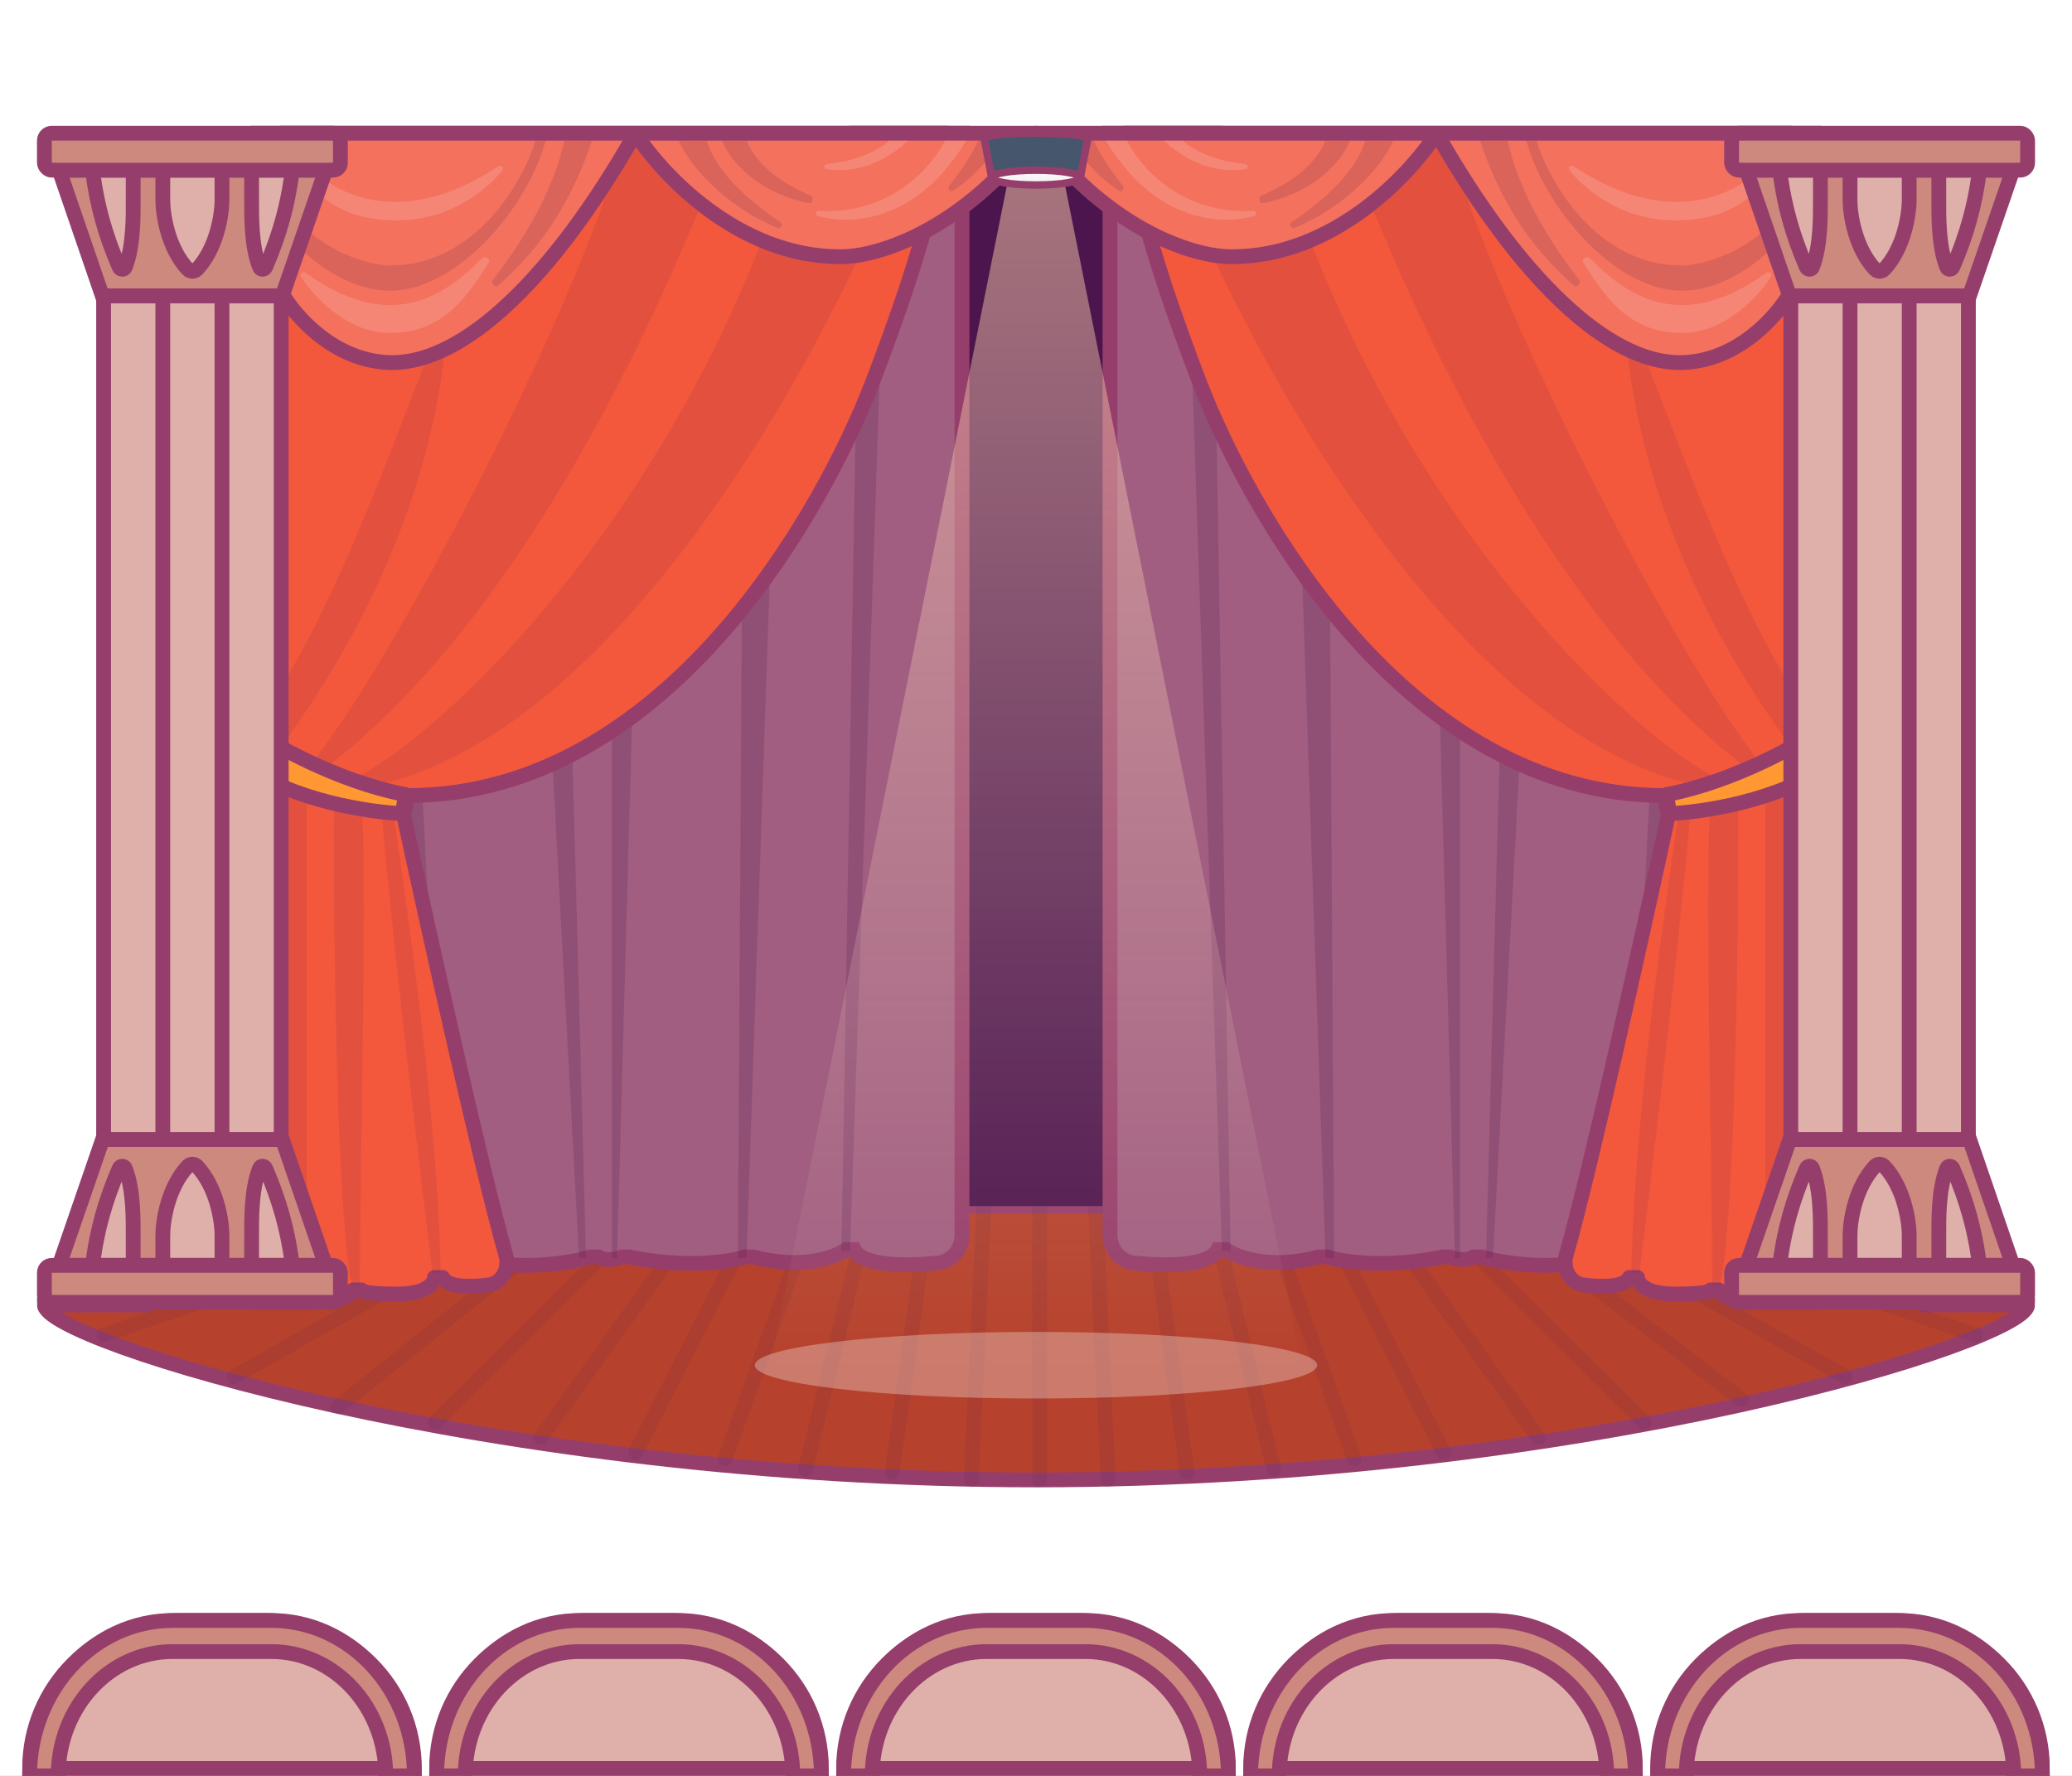 <svg width="280" height="240" viewBox="0 0 280 240" fill="none" xmlns="http://www.w3.org/2000/svg">
<rect x="0" y="0" width="280" height="240" fill="#808080" stroke="none"/>
<g clip-path="url(#clip0_1182_4820)">
<rect width="280" height="240" fill="white"/>
<path d="M140 200C214.006 200 274 181.131 274 176.359H260.485V163H19.515V176.359H6C6 181.131 65.994 200 140 200Z" fill="#B6422D" stroke="#963E6B" stroke-width="2"/>
<path opacity="0.1" d="M140.5 163V200M148.031 163L149.747 200M155.466 163L160.424 199M163.474 163L172.149 198.582M170.814 163L183.016 197.164M178.154 163L195.123 196.328M185.495 163L207.897 194.282M192.835 163L222.196 192.237M201.319 163L235.351 189.147M208.659 163L249.364 186.056M216.858 163.418L267 180.412M132.969 163L131.253 200M125.534 163L120.576 199M117.526 163L108.851 198.582M110.186 163L97.984 197.164M102.846 163L85.877 196.328M95.505 163L73.103 194.282M88.165 163L58.804 192.237M79.681 163L45.649 190.147M72.341 163L31.636 186.056M64.142 163.418L14 180.412" stroke="#4D154D" stroke-width="2" stroke-linecap="round"/>
<rect x="38" y="18" width="204" height="145" fill="#4D154D"/>
<path d="M130 166.885V18H115.447C84.522 99.773 64.512 92.043 42 104.487L49.504 169.866C54.597 171.13 59.358 170.392 61.101 169.866H62.465C69.924 171.92 77.094 170.722 79.747 169.866H80.884C81.975 170.498 83.461 170.129 84.067 169.866H84.977C92.799 171.446 98.696 170.524 100.667 169.866H101.804C108.352 171.604 112.87 169.932 114.31 168.878H115.447C116.582 171.096 122.216 171.136 126.655 170.703C128.595 170.513 130 168.835 130 166.885Z" fill="#A15E80" stroke="#963E6B" stroke-width="2"/>
<g opacity="0.2">
<path d="M120 18L114.869 169.077H113.703L116.269 20.401L120 18Z" fill="#4D154D"/>
<path d="M100.876 170H99.71L100.643 20.401H106.007L100.876 170Z" fill="#4D154D"/>
<path d="M82.686 170H83.385L85.951 78.209L82.686 79.502V170Z" fill="#4D154D"/>
<path d="M78.254 170H79.187L77.088 92.061H74.056L78.254 170Z" fill="#4D154D"/>
<path d="M59.131 170H60.297L56.799 101.849H54L59.131 170Z" fill="#4D154D"/>
</g>
<path d="M118 51.419C123.672 36.531 126 28.085 128 18H34V176H41.319C46.442 176 47.723 174.883 47.723 174.325H48.866C48.79 174.511 49.644 174.883 53.669 174.883C57.694 174.883 58.701 173.395 58.701 172.65H59.844C60.46 173.952 63.317 173.98 65.981 173.651C67.816 173.424 68.874 171.449 68.367 169.671C65.199 158.567 58.127 126.734 54.584 110.306L55.041 107.515C90.034 107.515 111.37 68.821 118 51.419Z" fill="#F3583C" stroke="#963E6B" stroke-width="2" stroke-linejoin="round"/>
<g opacity="0.1">
<path d="M107.857 18C93.659 67.077 60.242 99.692 46.742 105.753L49.017 106.488C85.194 100.243 115.228 40.775 122.964 18H107.857Z" fill="#4D154D"/>
<path d="M84.5 18C78.129 42.098 52.278 91.121 41.736 103.549L43.329 104.284C69.722 84.631 88.893 43.977 98.5 18H84.5Z" fill="#4D154D"/>
<path d="M60.565 41.532C59.428 70.007 43.784 93.202 37.641 101.345L34 99.141C46.742 80.774 53.967 56.409 60.565 41.532Z" fill="#4D154D"/>
<path d="M53.194 110.161L51.602 109.978C52.512 122.32 56.532 156.591 58.428 172.019H59.565C59.11 151.264 55.47 125.773 53.194 110.161Z" fill="#4D154D"/>
<path d="M48.961 109.427L45.093 108.325C45.093 147.704 46.368 168.407 47.506 173.672H48.644C48.644 155.856 49.568 123.569 48.961 109.427Z" fill="#4D154D"/>
<path d="M41.453 107.039L37.585 105.019C37.767 121.769 37.509 158.876 37.357 174.672H41.453V107.039Z" fill="#4D154D"/>
</g>
<path d="M54.821 107.389C45.524 105.614 36.4 100.39 33 98V103.463C39.641 108.242 49.999 109.779 54.347 109.95L54.821 107.389Z" fill="#FF9733" stroke="#963E6B" stroke-width="2" stroke-linejoin="round"/>
<path d="M53.038 49C45.27 49 39.776 42.641 38 39.462V18H85.864H140C129.688 31.626 118.002 34.806 113.447 34.692C99.836 34.692 89.387 23.564 85.864 18C74.778 37.531 62.748 49 53.038 49Z" fill="#F3715D"/>
<path d="M38 39.462C39.776 42.641 45.27 49 53.038 49C62.748 49 74.778 37.531 85.864 18C89.387 23.564 99.836 34.692 113.447 34.692C118.002 34.806 129.688 31.626 140 18H38V39.462Z" stroke="#963E6B" stroke-width="2" stroke-linejoin="round"/>
<g opacity="0.15">
<path d="M105.022 30.771C97.575 27.697 92.888 21.881 91.736 19H95.485C96.848 23.497 101.645 27.474 105.393 29.966C105.882 30.292 105.565 30.995 105.022 30.771Z" fill="#4D154D"/>
<path d="M128.299 25.056C130.237 22.708 131.653 20.198 132.215 19H134.942C133.543 22.023 130.974 24.32 128.845 25.752C128.379 26.065 127.942 25.489 128.299 25.056Z" fill="#4D154D"/>
<path d="M109.251 27.447C102.029 25.923 98.507 21.454 97.575 19H100.898C102.298 22.544 106.019 24.951 109.466 26.402C110.025 26.638 109.844 27.573 109.251 27.447Z" fill="#4D154D"/>
</g>
<g opacity="0.15">
<path d="M110.784 28.492C120.498 29.043 126.059 22.328 127.714 19H130.57C124.257 29.466 115.804 30.598 110.582 29.223C110.036 29.079 110.22 28.46 110.784 28.492Z" fill="white"/>
<path d="M111.84 22.135C116.174 21.773 119.134 19.991 120.185 19H122.695C118.743 22.77 114.548 23.279 111.736 22.859C111.197 22.779 111.297 22.18 111.84 22.135Z" fill="white"/>
</g>
<g opacity="0.15">
<path d="M52.655 45C47.406 45 43.014 40.86 40.691 37.464C40.389 37.021 40.916 36.584 41.351 36.898C52.414 44.859 59.751 40.431 65.146 34.895C65.568 34.461 66.324 35.003 66.009 35.521C62.459 41.355 59.047 45 52.655 45Z" fill="white"/>
<path d="M53.655 29.776C60.565 29.776 65.407 26.023 67.87 23.063C68.216 22.648 67.739 22.201 67.289 22.499C52.335 32.397 42.063 24.992 38 18C40.348 23.047 42.958 29.776 53.655 29.776Z" fill="white"/>
</g>
<g opacity="0.15">
<path d="M79.992 19C76.663 29.007 71.702 34.708 67.358 38.557C66.903 38.96 66.247 38.292 66.62 37.811C71.469 31.554 74.885 25.201 76.268 19H79.992Z" fill="#4D154D"/>
<path d="M52.741 39.281C45.497 39.281 39.229 32.785 37 29.537V25.911C42.01 33.797 49.582 35.844 52.741 35.882C64.251 35.882 70.626 24.627 72.375 19H73.729C71.275 28.064 61.796 39.281 52.741 39.281Z" fill="#4D154D"/>
</g>
<path d="M150 166.885V18H164.553C195.478 99.773 215.488 92.043 238 104.487L230.496 169.866C225.403 171.13 220.643 170.392 218.899 169.866H217.535C210.076 171.92 202.906 170.722 200.253 169.866H199.116C198.025 170.498 196.539 170.129 195.933 169.866H195.023C187.201 171.446 181.304 170.524 179.333 169.866H178.196C171.648 171.604 167.13 169.932 165.69 168.878H164.553C163.418 171.096 157.784 171.136 153.345 170.703C151.405 170.513 150 168.835 150 166.885Z" fill="#A15E80" stroke="#963E6B" stroke-width="2"/>
<g opacity="0.2">
<path d="M160 18L165.131 169.077H166.297L163.731 20.401L160 18Z" fill="#4D154D"/>
<path d="M179.124 170H180.29L179.357 20.401H173.993L179.124 170Z" fill="#4D154D"/>
<path d="M197.314 170H196.615L194.049 78.209L197.314 79.502V170Z" fill="#4D154D"/>
<path d="M201.746 170H200.813L202.912 92.061H205.943L201.746 170Z" fill="#4D154D"/>
<path d="M220.869 170H219.703L223.201 101.849H226L220.869 170Z" fill="#4D154D"/>
</g>
<path d="M162 51.419C156.328 36.531 154 28.085 152 18H246V176H238.681C233.558 176 232.277 174.883 232.277 174.325H231.134C231.21 174.511 230.356 174.883 226.331 174.883C222.306 174.883 221.299 173.395 221.299 172.65H220.156C219.54 173.952 216.683 173.98 214.019 173.651C212.184 173.424 211.126 171.449 211.633 169.671C214.801 158.567 221.873 126.734 225.416 110.306L224.959 107.515C189.966 107.515 168.63 68.821 162 51.419Z" fill="#F3583C" stroke="#963E6B" stroke-width="2" stroke-linejoin="round"/>
<g opacity="0.1">
<path d="M172.143 18C186.341 67.077 219.758 99.692 233.258 105.753L230.983 106.488C194.806 100.243 164.772 40.775 157.036 18H172.143Z" fill="#4D154D"/>
<path d="M195.5 18C201.871 42.098 227.722 91.121 238.264 103.549L236.671 104.284C210.278 84.631 191.107 43.977 181.5 18H195.5Z" fill="#4D154D"/>
<path d="M219.435 41.532C220.572 70.007 236.216 93.202 242.36 101.345L246 99.141C233.258 80.774 226.033 56.409 219.435 41.532Z" fill="#4D154D"/>
<path d="M226.806 110.161L228.398 109.978C227.488 122.32 223.469 156.591 221.572 172.019H220.435C220.89 151.264 224.53 125.773 226.806 110.161Z" fill="#4D154D"/>
<path d="M231.039 109.427L234.907 108.325C234.907 147.704 233.632 168.407 232.494 173.672H231.356C231.356 155.856 230.432 123.569 231.039 109.427Z" fill="#4D154D"/>
<path d="M238.547 107.039L242.415 105.019C242.233 121.769 242.491 158.876 242.643 174.672H238.547V107.039Z" fill="#4D154D"/>
</g>
<path d="M225.179 107.389C234.476 105.614 243.6 100.39 247 98V103.463C240.359 108.242 230.001 109.779 225.653 109.95L225.179 107.389Z" fill="#FF9733" stroke="#963E6B" stroke-width="2" stroke-linejoin="round"/>
<path d="M226.962 49C234.73 49 240.224 42.641 242 39.462V18H194.136H140C150.312 31.626 161.998 34.806 166.553 34.692C180.164 34.692 190.613 23.564 194.136 18C205.222 37.531 217.252 49 226.962 49Z" fill="#F3715D"/>
<path d="M242 39.462C240.224 42.641 234.73 49 226.962 49C217.252 49 205.222 37.531 194.136 18C190.613 23.564 180.164 34.692 166.553 34.692C161.998 34.806 150.312 31.626 140 18H242V39.462Z" stroke="#963E6B" stroke-width="2" stroke-linejoin="round"/>
<g opacity="0.15">
<path d="M174.978 30.771C182.425 27.697 187.112 21.881 188.264 19H184.515C183.152 23.497 178.355 27.474 174.607 29.966C174.118 30.292 174.435 30.995 174.978 30.771Z" fill="#4D154D"/>
<path d="M151.701 25.056C149.763 22.708 148.347 20.198 147.785 19H145.058C146.457 22.023 149.026 24.32 151.155 25.752C151.621 26.065 152.058 25.489 151.701 25.056Z" fill="#4D154D"/>
<path d="M170.749 27.447C177.971 25.923 181.493 21.454 182.425 19H179.102C177.702 22.544 173.981 24.951 170.534 26.402C169.975 26.638 170.156 27.573 170.749 27.447Z" fill="#4D154D"/>
</g>
<g opacity="0.15">
<path d="M169.216 28.492C159.502 29.043 153.941 22.328 152.286 19H149.43C155.743 29.466 164.196 30.598 169.418 29.223C169.964 29.079 169.78 28.46 169.216 28.492Z" fill="white"/>
<path d="M168.16 22.135C163.826 21.773 160.866 19.991 159.815 19H157.305C161.257 22.77 165.452 23.279 168.264 22.859C168.803 22.779 168.703 22.18 168.16 22.135Z" fill="white"/>
</g>
<g opacity="0.15">
<path d="M227.345 45C232.594 45 236.986 40.86 239.308 37.464C239.611 37.021 239.084 36.584 238.649 36.898C227.586 44.859 220.249 40.431 214.854 34.895C214.432 34.461 213.676 35.003 213.991 35.521C217.541 41.355 220.953 45 227.345 45Z" fill="white"/>
<path d="M226.345 29.776C219.435 29.776 214.593 26.023 212.13 23.063C211.784 22.648 212.261 22.201 212.711 22.499C227.665 32.397 237.937 24.992 242 18C239.652 23.047 237.043 29.776 226.345 29.776Z" fill="white"/>
</g>
<g opacity="0.15">
<path d="M200.008 19C203.337 29.007 208.298 34.708 212.642 38.557C213.097 38.96 213.753 38.292 213.38 37.811C208.531 31.554 205.115 25.201 203.732 19H200.008Z" fill="#4D154D"/>
<path d="M227.259 39.281C234.503 39.281 240.771 32.785 243 29.537V25.911C237.99 33.797 230.418 35.844 227.259 35.882C215.749 35.882 209.374 24.627 207.625 19H206.271C208.725 28.064 218.204 39.281 227.259 39.281Z" fill="#4D154D"/>
</g>
<path d="M8 23H44L38.139 40H13.833L8 23Z" fill="#CD897E"/>
<path d="M8 23V22C7.677 22 7.374 22.156 7.186 22.419C6.998 22.682 6.949 23.019 7.054 23.325L8 23ZM44 23L44.945 23.326C45.051 23.02 45.002 22.683 44.814 22.419C44.627 22.156 44.323 22 44 22V23ZM38.139 40V41H38.852L39.084 40.326L38.139 40ZM13.833 40L12.887 40.325L13.119 41H13.833V40ZM8 24H44V22H8V24ZM43.055 22.674L37.194 39.674L39.084 40.326L44.945 23.326L43.055 22.674ZM38.139 39H13.833V41H38.139V39ZM14.779 39.675L8.946 22.675L7.054 23.325L12.887 40.325L14.779 39.675Z" fill="#963E6B"/>
<path d="M30 27V24C30 23.448 29.552 23 29 23H23C22.448 23 22 23.448 22 24V27C22 29.017 22.694 33.52 25.372 36.391C25.714 36.757 26.286 36.757 26.628 36.391C29.306 33.52 30 29.017 30 27Z" fill="#DEB0A9" stroke="#963E6B" stroke-width="2" stroke-linejoin="round"/>
<path d="M34.001 27V24C34.001 23.448 34.449 23 35.001 23H38.368C38.97 23 39.436 23.527 39.349 24.122C38.836 27.616 37.892 31.508 35.897 36.106C35.735 36.48 35.23 36.498 35.078 36.12C33.919 33.243 34.001 28.955 34.001 27Z" fill="#DEB0A9" stroke="#963E6B" stroke-width="2" stroke-linejoin="round"/>
<path d="M17.999 27V24C17.999 23.448 17.551 23 16.999 23H13.632C13.03 23 12.564 23.527 12.651 24.122C13.164 27.616 14.108 31.508 16.103 36.106C16.265 36.48 16.77 36.498 16.922 36.12C18.081 33.243 17.999 28.955 17.999 27Z" fill="#DEB0A9" stroke="#963E6B" stroke-width="2" stroke-linejoin="round"/>
<path d="M44 171L8 171L13.861 154L38.167 154L44 171Z" fill="#CD897E"/>
<path d="M44 171L44 172C44.323 172 44.626 171.844 44.814 171.581C45.002 171.318 45.051 170.981 44.946 170.675L44 171ZM8 171L7.055 170.674C6.949 170.98 6.998 171.317 7.186 171.581C7.373 171.844 7.677 172 8 172L8 171ZM13.861 154L13.861 153L13.148 153L12.916 153.674L13.861 154ZM38.167 154L39.112 153.675L38.881 153L38.167 153L38.167 154ZM44 170L8 170L8 172L44 172L44 170ZM8.945 171.326L14.806 154.326L12.916 153.674L7.055 170.674L8.945 171.326ZM13.861 155L38.167 155L38.167 153L13.861 153L13.861 155ZM37.221 154.325L43.054 171.325L44.946 170.675L39.112 153.675L37.221 154.325Z" fill="#963E6B"/>
<path d="M22 167L22 170C22 170.552 22.448 171 23 171L29 171C29.552 171 30 170.552 30 170L30 167C30 164.983 29.306 160.48 26.628 157.609C26.286 157.243 25.714 157.243 25.372 157.609C22.694 160.48 22 164.983 22 167Z" fill="#DEB0A9" stroke="#963E6B" stroke-width="2" stroke-linejoin="round"/>
<path d="M17.999 167L17.999 170C17.999 170.552 17.551 171 16.999 171L13.632 171C13.03 171 12.564 170.473 12.651 169.878C13.164 166.384 14.108 162.493 16.103 157.894C16.265 157.52 16.77 157.502 16.922 157.88C18.081 160.757 17.999 165.045 17.999 167Z" fill="#DEB0A9" stroke="#963E6B" stroke-width="2" stroke-linejoin="round"/>
<path d="M34.001 167L34.001 170C34.001 170.552 34.449 171 35.001 171L38.368 171C38.97 171 39.436 170.473 39.349 169.878C38.836 166.384 37.892 162.493 35.897 157.894C35.735 157.52 35.23 157.502 35.078 157.88C33.919 160.757 34.001 165.045 34.001 167Z" fill="#DEB0A9" stroke="#963E6B" stroke-width="2" stroke-linejoin="round"/>
<rect x="6" y="18" width="40" height="5" rx="1" fill="#CD897E" stroke="#963E6B" stroke-width="2"/>
<rect x="46" y="176" width="40" height="5" rx="1" transform="rotate(-180 46 176)" fill="#CD897E" stroke="#963E6B" stroke-width="2"/>
<rect x="14" y="40" width="24" height="114" fill="#DEB0A9" stroke="#963E6B" stroke-width="2"/>
<path d="M22 40V154" stroke="#963E6B" stroke-width="2" stroke-linecap="round" stroke-linejoin="round"/>
<path d="M30 40V154" stroke="#963E6B" stroke-width="2" stroke-linecap="round" stroke-linejoin="round"/>
<path d="M236 23H272L266.139 40H241.833L236 23Z" fill="#CD897E"/>
<path d="M236 23V22C235.677 22 235.374 22.156 235.186 22.419C234.998 22.682 234.949 23.019 235.054 23.325L236 23ZM272 23L272.945 23.326C273.051 23.02 273.002 22.683 272.814 22.419C272.627 22.156 272.323 22 272 22V23ZM266.139 40V41H266.852L267.084 40.326L266.139 40ZM241.833 40L240.887 40.325L241.119 41H241.833V40ZM236 24H272V22H236V24ZM271.055 22.674L265.193 39.674L267.084 40.326L272.945 23.326L271.055 22.674ZM266.139 39H241.833V41H266.139V39ZM242.779 39.675L236.946 22.675L235.054 23.325L240.887 40.325L242.779 39.675Z" fill="#963E6B"/>
<path d="M258 27V24C258 23.448 257.552 23 257 23H251C250.448 23 250 23.448 250 24V27C250 29.017 250.694 33.52 253.372 36.391C253.714 36.757 254.286 36.757 254.628 36.391C257.306 33.52 258 29.017 258 27Z" fill="#DEB0A9" stroke="#963E6B" stroke-width="2" stroke-linejoin="round"/>
<path d="M262.001 27V24C262.001 23.448 262.449 23 263.001 23H266.368C266.97 23 267.436 23.527 267.349 24.122C266.836 27.616 265.892 31.508 263.897 36.106C263.735 36.48 263.23 36.498 263.078 36.12C261.919 33.243 262.001 28.955 262.001 27Z" fill="#DEB0A9" stroke="#963E6B" stroke-width="2" stroke-linejoin="round"/>
<path d="M245.999 27V24C245.999 23.448 245.551 23 244.999 23H241.632C241.03 23 240.564 23.527 240.651 24.122C241.164 27.616 242.108 31.508 244.103 36.106C244.265 36.48 244.77 36.498 244.922 36.12C246.081 33.243 245.999 28.955 245.999 27Z" fill="#DEB0A9" stroke="#963E6B" stroke-width="2" stroke-linejoin="round"/>
<path d="M272 171L236 171L241.861 154L266.167 154L272 171Z" fill="#CD897E"/>
<path d="M272 171L272 172C272.323 172 272.626 171.844 272.814 171.581C273.002 171.318 273.051 170.981 272.946 170.675L272 171ZM236 171L235.055 170.674C234.949 170.98 234.998 171.317 235.186 171.581C235.373 171.844 235.677 172 236 172L236 171ZM241.861 154L241.861 153L241.148 153L240.916 153.674L241.861 154ZM266.167 154L267.113 153.675L266.881 153L266.167 153L266.167 154ZM272 170L236 170L236 172L272 172L272 170ZM236.945 171.326L242.807 154.326L240.916 153.674L235.055 170.674L236.945 171.326ZM241.861 155L266.167 155L266.167 153L241.861 153L241.861 155ZM265.221 154.325L271.054 171.325L272.946 170.675L267.113 153.675L265.221 154.325Z" fill="#963E6B"/>
<path d="M250 167L250 170C250 170.552 250.448 171 251 171L257 171C257.552 171 258 170.552 258 170L258 167C258 164.983 257.306 160.48 254.628 157.609C254.286 157.243 253.714 157.243 253.372 157.609C250.694 160.48 250 164.983 250 167Z" fill="#DEB0A9" stroke="#963E6B" stroke-width="2" stroke-linejoin="round"/>
<path d="M245.999 167L245.999 170C245.999 170.552 245.551 171 244.999 171L241.632 171C241.03 171 240.564 170.473 240.651 169.878C241.164 166.384 242.108 162.493 244.103 157.894C244.265 157.52 244.77 157.502 244.922 157.88C246.081 160.757 245.999 165.045 245.999 167Z" fill="#DEB0A9" stroke="#963E6B" stroke-width="2" stroke-linejoin="round"/>
<path d="M262.001 167L262.001 170C262.001 170.552 262.449 171 263.001 171L266.368 171C266.97 171 267.436 170.473 267.349 169.878C266.836 166.384 265.892 162.493 263.897 157.894C263.735 157.52 263.23 157.502 263.078 157.88C261.919 160.757 262.001 165.045 262.001 167Z" fill="#DEB0A9" stroke="#963E6B" stroke-width="2" stroke-linejoin="round"/>
<rect x="234" y="18" width="40" height="5" rx="1" fill="#CD897E" stroke="#963E6B" stroke-width="2"/>
<rect x="274" y="176" width="40" height="5" rx="1" transform="rotate(-180 274 176)" fill="#CD897E" stroke="#963E6B" stroke-width="2"/>
<rect x="242" y="40" width="24" height="114" fill="#DEB0A9" stroke="#963E6B" stroke-width="2"/>
<path d="M250 40V154" stroke="#963E6B" stroke-width="2" stroke-linecap="round" stroke-linejoin="round"/>
<path d="M258 40V154" stroke="#963E6B" stroke-width="2" stroke-linecap="round" stroke-linejoin="round"/>
<path d="M4 239C4 227.954 12.954 219 24 219H36C47.046 219 56 227.954 56 239V239H4V239Z" fill="#DEB0A9" stroke="#963E6B" stroke-width="2"/>
<path d="M4 240H7.866C7.866 230.722 14.79 223.2 23.331 223.2H36.669C45.21 223.2 52.134 230.722 52.134 240H56C56 228.402 47.345 219 36.669 219H23.331C12.655 219 4 228.402 4 240Z" fill="#CD897E" stroke="#963E6B" stroke-width="2"/>
<path d="M59 239C59 227.954 67.954 219 79 219H91C102.046 219 111 227.954 111 239V239H59V239Z" fill="#DEB0A9" stroke="#963E6B" stroke-width="2"/>
<path d="M59 240H62.866C62.866 230.722 69.79 223.2 78.331 223.2H91.669C100.21 223.2 107.134 230.722 107.134 240H111C111 228.402 102.345 219 91.669 219H78.331C67.655 219 59 228.402 59 240Z" fill="#CD897E" stroke="#963E6B" stroke-width="2"/>
<path d="M114 239C114 227.954 122.954 219 134 219H146C157.046 219 166 227.954 166 239V239H114V239Z" fill="#DEB0A9" stroke="#963E6B" stroke-width="2"/>
<path d="M114 240H117.866C117.866 230.722 124.79 223.2 133.331 223.2H146.669C155.21 223.2 162.134 230.722 162.134 240H166C166 228.402 157.345 219 146.669 219H133.331C122.655 219 114 228.402 114 240Z" fill="#CD897E" stroke="#963E6B" stroke-width="2"/>
<path d="M169 239C169 227.954 177.954 219 189 219H201C212.046 219 221 227.954 221 239V239H169V239Z" fill="#DEB0A9" stroke="#963E6B" stroke-width="2"/>
<path d="M169 240H172.866C172.866 230.722 179.79 223.2 188.331 223.2H201.669C210.21 223.2 217.134 230.722 217.134 240H221C221 228.402 212.345 219 201.669 219H188.331C177.655 219 169 228.402 169 240Z" fill="#CD897E" stroke="#963E6B" stroke-width="2"/>
<path d="M224 239C224 227.954 232.954 219 244 219H256C267.046 219 276 227.954 276 239V239H224V239Z" fill="#DEB0A9" stroke="#963E6B" stroke-width="2"/>
<path d="M224 240H227.866C227.866 230.722 234.79 223.2 243.331 223.2H256.669C265.21 223.2 272.134 230.722 272.134 240H276C276 228.402 267.345 219 256.669 219H243.331C232.655 219 224 228.402 224 240Z" fill="#CD897E" stroke="#963E6B" stroke-width="2"/>
<path d="M104 185L136.084 25H143.916L176 185H104Z" fill="url(#paint0_linear_1182_4820)"/>
<path d="M146.995 18.732C146.998 18.723 147 18.714 147 18.704C147 18.315 143.866 18 140 18C136.134 18 133 18.315 133 18.704C133 18.714 133.002 18.723 133.005 18.732L134 23.988H146L146.995 18.732Z" fill="#45566D" stroke="#963E6B"/>
<ellipse cx="140" cy="24" rx="6" ry="1" fill="#F7F5F6" stroke="#963E6B"/>
<ellipse opacity="0.3" cx="140" cy="184.5" rx="38" ry="4.5" fill="white"/>
</g>
<defs>
<linearGradient id="paint0_linear_1182_4820" x1="140" y1="25" x2="140" y2="185" gradientUnits="userSpaceOnUse">
<stop stop-color="#FFD1AB" stop-opacity="0.5"/>
<stop offset="1" stop-color="#FFE8D5" stop-opacity="0"/>
</linearGradient>
<clipPath id="clip0_1182_4820">
<rect width="280" height="240" fill="white"/>
</clipPath>
</defs>
</svg>
